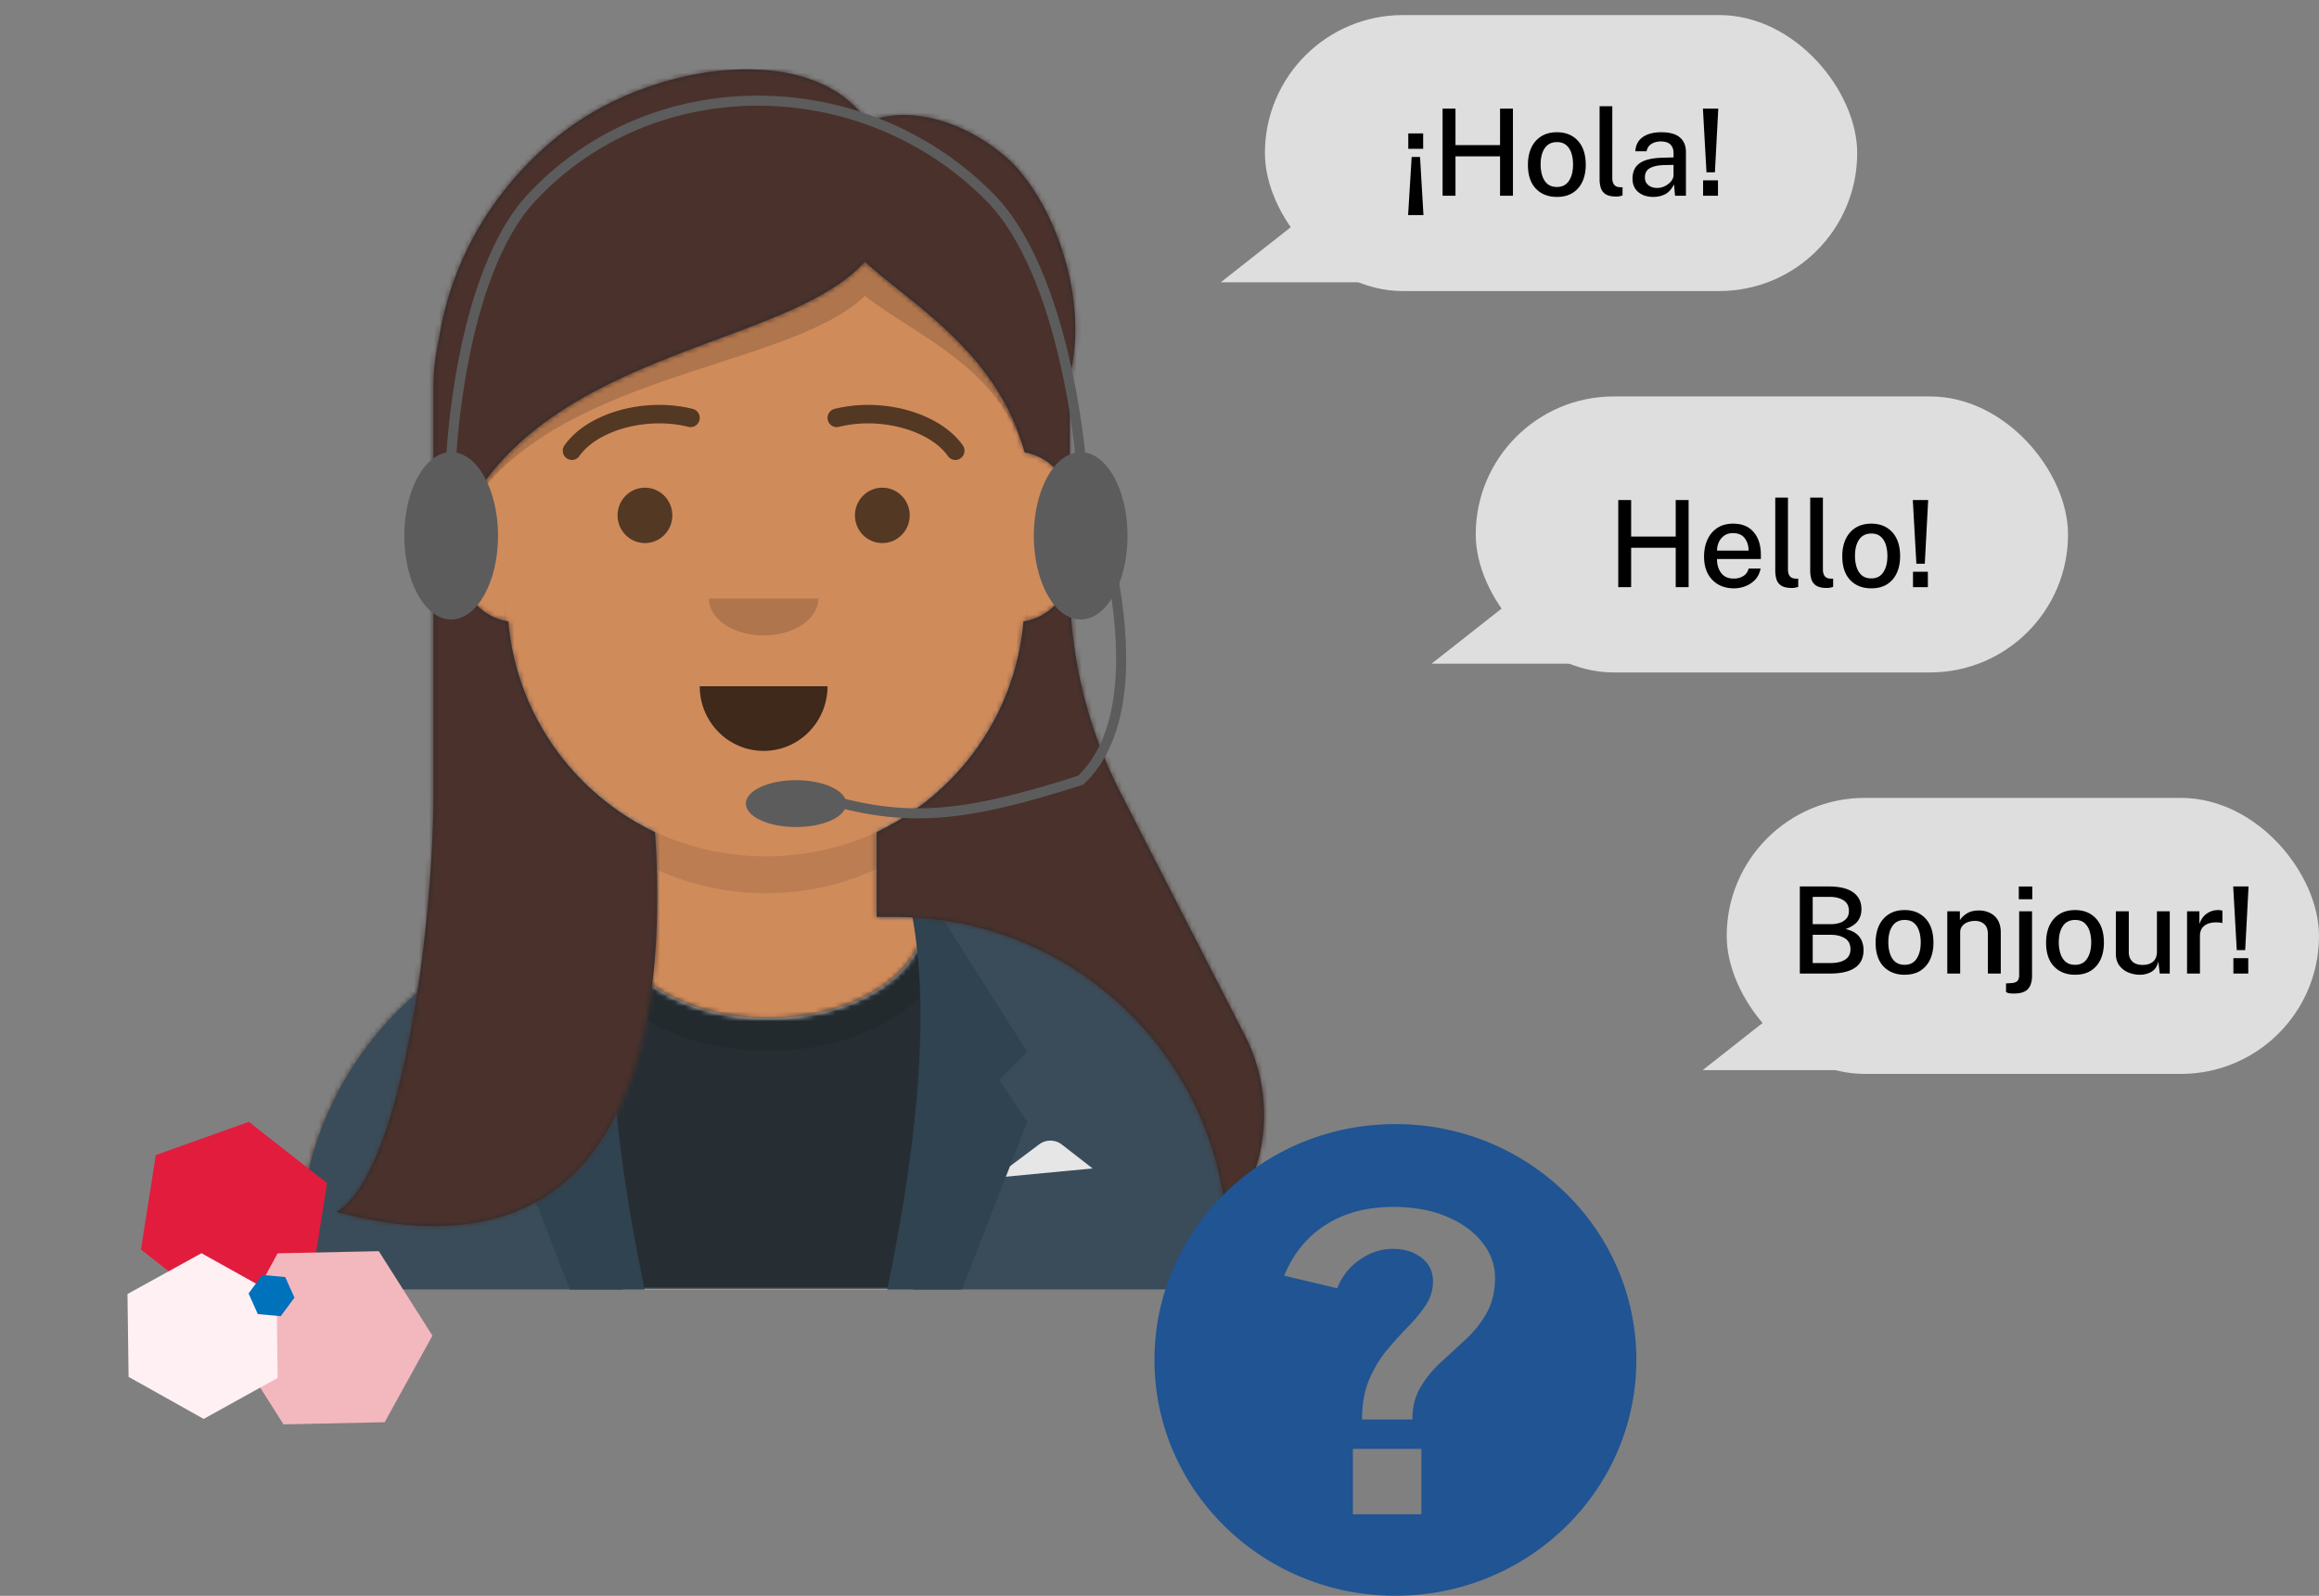 <svg width="462" height="318" viewBox="0 0 462 318" fill="none" xmlns="http://www.w3.org/2000/svg"><rect x="0" y="0" width="462" height="318" fill="#808080" stroke="none"/><path d="m257.5 45 14.289 11.25h-28.578L257.5 45z" fill="#DEDEDE"/><rect x="252" y="3" width="118" height="55" rx="27.5" fill="#DEDEDE"/><path d="M283.528 29.652h-2.964v-3.06h2.964v3.06zm.06 13.212h-3.06l.708-11.58h1.668l.684 11.58zm15.259-11.712h-8.88V39h-2.568V21.648h2.568v7.272h8.88v-7.272h2.568V39h-2.568v-7.848zm11.324 8.088c-1.744 0-3.144-.552-4.2-1.656-1.048-1.112-1.572-2.688-1.572-4.728 0-1.304.224-2.44.672-3.408.456-.976 1.116-1.736 1.98-2.28.864-.544 1.908-.816 3.132-.816 1.744 0 3.136.568 4.176 1.704 1.04 1.136 1.56 2.736 1.56 4.8 0 1.256-.22 2.364-.66 3.324-.44.96-1.088 1.712-1.944 2.256-.856.536-1.904.804-3.144.804zm.012-1.98c1.056 0 1.852-.408 2.388-1.224.544-.824.816-1.908.816-3.252 0-.824-.108-1.572-.324-2.244-.216-.68-.56-1.22-1.032-1.62-.464-.4-1.08-.6-1.848-.6-1.072 0-1.884.404-2.436 1.212-.544.808-.816 1.892-.816 3.252 0 .808.108 1.552.324 2.232.216.68.56 1.224 1.032 1.632.48.408 1.112.612 1.896.612zm11.855 1.908c-.984 0-1.716-.164-2.196-.492a2.307 2.307 0 0 1-.936-1.272 6.045 6.045 0 0 1-.228-1.68V21.168h2.532V35.46c0 1.152.464 1.764 1.392 1.836l.648.024v1.632c-.44.144-.844.216-1.212.216zm7.315.072c-1.2 0-2.188-.32-2.964-.96-.768-.64-1.152-1.536-1.152-2.688 0-1.376.484-2.404 1.452-3.084.976-.68 2.536-1.04 4.68-1.08l2.04-.06v-.9c0-.712-.212-1.272-.636-1.68-.424-.408-1.076-.608-1.956-.6-.664.008-1.256.164-1.776.468-.52.304-.856.8-1.008 1.488h-2.232c.072-1.24.564-2.18 1.476-2.82.92-.648 2.14-.972 3.66-.972 1.688 0 2.932.344 3.732 1.032.808.688 1.212 1.668 1.212 2.94V39h-2.172l-.204-2.28c-.464.952-1.052 1.612-1.764 1.98-.712.36-1.508.54-2.388.54zm.804-1.788c.52 0 1.028-.12 1.524-.36a3.749 3.749 0 0 0 1.224-.948c.328-.392.496-.804.504-1.236v-2.052l-1.68.036c-1.28.016-2.272.212-2.976.588-.696.368-1.044.988-1.044 1.86 0 .664.228 1.184.684 1.56.464.368 1.052.552 1.764.552zm12.165-15.804-.672 12.684h-1.68l-.708-12.684h3.06zm-.06 14.292V39h-2.964v-3.06h2.964z" fill="#000"/><path d="m299.5 121 14.289 11.25h-28.578L299.5 121z" fill="#DEDEDE"/><rect x="294" y="79" width="118" height="55" rx="27.5" fill="#DEDEDE"/><path d="M333.843 109.152h-8.88V117h-2.568V99.648h2.568v7.272h8.88v-7.272h2.568V117h-2.568v-7.848zm8.228 2.244c-.008 1.112.268 2.04.828 2.784.56.744 1.392 1.116 2.496 1.116.736 0 1.372-.168 1.908-.504.544-.336.9-.836 1.068-1.5h2.376c-.152.856-.492 1.576-1.02 2.16a5.135 5.135 0 0 1-1.932 1.332 6.218 6.218 0 0 1-2.352.456c-1.176 0-2.212-.252-3.108-.756a5.366 5.366 0 0 1-2.1-2.184c-.496-.944-.744-2.068-.744-3.372 0-1.288.228-2.424.684-3.408.456-.992 1.112-1.768 1.968-2.328.864-.56 1.908-.84 3.132-.84 1.792 0 3.16.564 4.104 1.692.952 1.12 1.428 2.62 1.428 4.5v.852h-8.736zm0-1.668h6.288c0-.976-.256-1.8-.768-2.472-.504-.68-1.28-1.02-2.328-1.02-.712 0-1.304.172-1.776.516a3.248 3.248 0 0 0-1.068 1.32 4.13 4.13 0 0 0-.348 1.656zm14.963 7.44c-.984 0-1.716-.164-2.196-.492a2.307 2.307 0 0 1-.936-1.272 6.045 6.045 0 0 1-.228-1.68V99.168h2.532v14.292c0 1.152.464 1.764 1.392 1.836l.648.024v1.632c-.44.144-.844.216-1.212.216zm6.961 0c-.984 0-1.716-.164-2.196-.492a2.307 2.307 0 0 1-.936-1.272 6.045 6.045 0 0 1-.228-1.68V99.168h2.532v14.292c0 1.152.464 1.764 1.392 1.836l.648.024v1.632c-.44.144-.844.216-1.212.216zm8.805.072c-1.744 0-3.144-.552-4.2-1.656-1.048-1.112-1.572-2.688-1.572-4.728 0-1.304.224-2.44.672-3.408.456-.976 1.116-1.736 1.98-2.28.864-.544 1.908-.816 3.132-.816 1.744 0 3.136.568 4.176 1.704 1.04 1.136 1.56 2.736 1.56 4.8 0 1.256-.22 2.364-.66 3.324-.44.96-1.088 1.712-1.944 2.256-.856.536-1.904.804-3.144.804zm.012-1.98c1.056 0 1.852-.408 2.388-1.224.544-.824.816-1.908.816-3.252 0-.824-.108-1.572-.324-2.244-.216-.68-.56-1.22-1.032-1.62-.464-.4-1.08-.6-1.848-.6-1.072 0-1.884.404-2.436 1.212-.544.808-.816 1.892-.816 3.252 0 .808.108 1.552.324 2.232.216.68.56 1.224 1.032 1.632.48.408 1.112.612 1.896.612zm11.326-15.612-.672 12.684h-1.68l-.708-12.684h3.06zm-.06 14.292V117h-2.964v-3.06h2.964z" fill="#000"/><rect x="344" y="159" width="118" height="55" rx="27.5" fill="#DEDEDE"/><path d="M358.567 194v-17.352h5.772c2.152 0 3.772.392 4.86 1.176 1.096.776 1.644 1.892 1.644 3.348 0 .912-.236 1.692-.708 2.34-.464.648-1.28 1.192-2.448 1.632.92.208 1.64.524 2.16.948.52.424.884.916 1.092 1.476.216.552.324 1.136.324 1.752 0 3.12-2.24 4.68-6.72 4.68h-5.976zm2.568-9.84h3.66c.568 0 1.124-.08 1.668-.24a2.97 2.97 0 0 0 1.344-.828c.36-.384.54-.912.54-1.584 0-.944-.356-1.644-1.068-2.1-.712-.456-1.636-.684-2.772-.684h-3.372v5.436zm0 7.752h3.42c1.336 0 2.352-.228 3.048-.684.704-.464 1.056-1.156 1.056-2.076 0-1-.376-1.728-1.128-2.184-.744-.456-1.656-.684-2.736-.684h-3.66v5.628zm18.305 2.328c-1.744 0-3.144-.552-4.2-1.656-1.048-1.112-1.572-2.688-1.572-4.728 0-1.304.224-2.44.672-3.408.456-.976 1.116-1.736 1.98-2.28.864-.544 1.908-.816 3.132-.816 1.744 0 3.136.568 4.176 1.704 1.04 1.136 1.56 2.736 1.56 4.8 0 1.256-.22 2.364-.66 3.324-.44.96-1.088 1.712-1.944 2.256-.856.536-1.904.804-3.144.804zm.012-1.98c1.056 0 1.852-.408 2.388-1.224.544-.824.816-1.908.816-3.252 0-.824-.108-1.572-.324-2.244-.216-.68-.56-1.22-1.032-1.62-.464-.4-1.08-.6-1.848-.6-1.072 0-1.884.404-2.436 1.212-.544.808-.816 1.892-.816 3.252 0 .808.108 1.552.324 2.232.216.68.56 1.224 1.032 1.632.48.408 1.112.612 1.896.612zm8.495 1.74v-12.408h2.508v1.788c.296-.496.756-.944 1.38-1.344.632-.4 1.44-.6 2.424-.6.776 0 1.492.156 2.148.468a3.597 3.597 0 0 1 1.596 1.44c.4.648.6 1.488.6 2.52V194h-2.568v-7.86c0-.888-.24-1.548-.72-1.98-.48-.432-1.092-.648-1.836-.648-.512 0-.996.084-1.452.252a2.513 2.513 0 0 0-1.092.768c-.28.336-.42.76-.42 1.272V194h-2.568zm16.933-17.34v2.532h-2.688v-2.532h2.688zm-.048 17.724c0 1.208-.272 2.108-.816 2.7-.544.6-1.48.9-2.808.9-.664 0-1.088-.052-1.272-.156l-.288-.144v-1.716l1.152-.072c.536-.048.912-.192 1.128-.432.224-.24.336-.624.336-1.152v-12.72h2.568v12.792zm8.569-.144c-1.744 0-3.144-.552-4.2-1.656-1.048-1.112-1.572-2.688-1.572-4.728 0-1.304.224-2.44.672-3.408.456-.976 1.116-1.736 1.98-2.28.864-.544 1.908-.816 3.132-.816 1.744 0 3.136.568 4.176 1.704 1.04 1.136 1.56 2.736 1.56 4.8 0 1.256-.22 2.364-.66 3.324-.44.96-1.088 1.712-1.944 2.256-.856.536-1.904.804-3.144.804zm.012-1.98c1.056 0 1.852-.408 2.388-1.224.544-.824.816-1.908.816-3.252 0-.824-.108-1.572-.324-2.244-.216-.68-.56-1.22-1.032-1.62-.464-.4-1.08-.6-1.848-.6-1.072 0-1.884.404-2.436 1.212-.544.808-.816 1.892-.816 3.252 0 .808.108 1.552.324 2.232.216.68.56 1.224 1.032 1.632.48.408 1.112.612 1.896.612zm12.867 1.98a5.938 5.938 0 0 1-2.328-.48 4.175 4.175 0 0 1-1.752-1.392c-.448-.624-.672-1.396-.672-2.316v-8.46h2.58v8.184c0 .744.232 1.348.696 1.812.464.464 1.164.696 2.1.696.848 0 1.528-.22 2.04-.66.512-.448.768-1.1.768-1.956v-8.076h2.556V194h-1.992l-.288-2.4c-.224.976-.688 1.664-1.392 2.064a4.588 4.588 0 0 1-2.316.576zm9.433-.24v-12.408h2.46v2.544c.304-.912.792-1.604 1.464-2.076a3.907 3.907 0 0 1 2.28-.708c.16 0 .316.012.468.036a1 1 0 0 1 .372.096v2.472a1.275 1.275 0 0 0-.408-.096c-.16-.016-.3-.028-.42-.036-1.096-.08-1.98.108-2.652.564-.664.456-.996 1.172-.996 2.148V194h-2.568zm12.254-17.352-.672 12.684h-1.68l-.708-12.684h3.06zm-.06 14.292V194h-2.964v-3.06h2.964z" fill="#000"/><path d="m353.5 202 14.289 11.25h-28.578L353.5 202z" fill="#DEDEDE"/><path d="M174.586 165.694v16.89h3.708c36.868 0 66.755 29.608 66.755 66.131v8.266H59.619v-8.266c0-36.523 29.887-66.131 66.755-66.131h3.709v-16.89c-15.982-7.521-27.47-22.892-29.386-41.083-5.401-.757-9.555-5.354-9.555-10.913v-12.859c0-5.461 4.01-9.995 9.272-10.87v-5.662c0-28.407 23.245-51.435 51.92-51.435s51.921 23.028 51.921 51.435v5.663c5.262.874 9.271 5.408 9.271 10.869v12.859c0 5.559-4.154 10.156-9.554 10.913-1.917 18.191-13.404 33.562-29.386 41.083z" fill="#D0C6AC"/><mask id="a" style="mask-type:alpha" maskUnits="userSpaceOnUse" x="59" y="32" width="187" height="225"><path fill-rule="evenodd" clip-rule="evenodd" d="M174.903 165.616v16.905h3.719c36.97 0 66.94 29.633 66.94 66.187v8.273H59.617v-8.273c0-36.554 29.97-66.187 66.94-66.187h3.719v-16.905c-16.026-7.527-27.545-22.911-29.467-41.118-5.416-.757-9.581-5.358-9.581-10.922v-12.869c0-5.466 4.02-10.004 9.297-10.88V84.16c0-28.431 23.31-51.479 52.065-51.479 28.754 0 52.064 23.048 52.064 51.479v5.668c5.276.875 9.297 5.413 9.297 10.879v12.869c0 5.564-4.165 10.165-9.581 10.922-1.922 18.207-13.441 33.591-29.467 41.118z" fill="#fff"/></mask><g mask="url(#a)"><path fill="#D08B5B" d="M29.866 32.681h245.446v224.3H29.866z"/></g><mask id="b" style="mask-type:alpha" maskUnits="userSpaceOnUse" x="59" y="32" width="187" height="226"><path fill-rule="evenodd" clip-rule="evenodd" d="M174.903 165.683v16.913h3.719c36.97 0 66.94 29.647 66.94 66.22v8.277H59.617v-8.277c0-36.573 29.97-66.22 66.94-66.22h3.719v-16.913c-16.026-7.531-27.545-22.923-29.467-41.139-5.416-.757-9.581-5.361-9.581-10.927v-12.876c0-5.47 4.02-10.009 9.297-10.885v-5.67c0-28.446 23.31-51.505 52.065-51.505 28.754 0 52.064 23.06 52.064 51.505v5.67c5.276.876 9.297 5.416 9.297 10.885v12.876c0 5.566-4.165 10.17-9.581 10.927-1.922 18.216-13.441 33.608-29.467 41.139z" fill="#fff"/></mask><g mask="url(#b)"><path d="M204.654 105.339v21.153c0 28.445-23.31 51.505-52.064 51.505-28.755 0-52.065-23.06-52.065-51.505v-21.153 13.796c0 28.445 23.31 51.504 52.065 51.504 28.754 0 52.064-23.059 52.064-51.504v-13.796z" fill="#000" fill-opacity=".1"/></g><path d="M184.163 182.03c34.377 2.814 61.398 31.575 61.398 66.641v8.31H59.617v-8.31c0-35.383 27.512-64.347 62.334-66.711-.028.347-.042.696-.042 1.048 0 11.017 13.944 19.948 31.145 19.948s31.146-8.931 31.146-19.948c0-.328-.013-.654-.037-.978z" fill="#E6E6E6"/><mask id="c" style="mask-type:alpha" maskUnits="userSpaceOnUse" x="59" y="181" width="187" height="76"><path fill-rule="evenodd" clip-rule="evenodd" d="M184.163 182.03c34.377 2.814 61.398 31.575 61.398 66.641v8.31H59.617v-8.31c0-35.383 27.512-64.347 62.334-66.711-.028.347-.042.696-.042 1.048 0 11.017 13.944 19.948 31.145 19.948s31.146-8.931 31.146-19.948c0-.328-.013-.654-.037-.978z" fill="#fff"/></mask><g mask="url(#c)"><path fill="#262E33" d="M29.866 154.824h245.446v102.157H29.866z"/></g><mask id="d" style="mask-type:alpha" maskUnits="userSpaceOnUse" x="59" y="181" width="187" height="76"><path fill-rule="evenodd" clip-rule="evenodd" d="M184.163 182.03c34.377 2.814 61.398 31.575 61.398 66.641v8.31H59.617v-8.31c0-35.383 27.512-64.347 62.334-66.711-.028.347-.042.696-.042 1.048 0 11.017 13.944 19.948 31.145 19.948s31.146-8.931 31.146-19.948c0-.328-.013-.654-.037-.978z" fill="#fff"/></mask><g mask="url(#d)"><ellipse cx="153.054" cy="184.401" rx="36.85" ry="24.995" fill="#000" fill-opacity=".16" opacity=".6"/></g><path fill-rule="evenodd" clip-rule="evenodd" d="M59.617 248.671c0-35.924 28.368-65.231 63.951-66.793-2.831 10.78-4.449 23.262-4.449 36.566 0 14.123 1.823 27.319 4.985 38.537H59.617v-8.31zm185.945 8.31h-63.558c3.162-11.218 4.985-24.414 4.985-38.537 0-13.284-1.613-25.749-4.436-36.518 35.14 2.033 63.009 31.139 63.009 66.745v8.31z" fill="#3A4C5A"/><path d="m198.146 234.695 8.884-6.655a3.724 3.724 0 0 1 4.515.039l6.125 4.759-19.524 1.857z" fill="#E6E6E6"/><path d="M123.768 180.837c-3.719 17.952-2.169 43.334 4.649 76.144h-14.876l-13.016-33.429 5.578-8.358-5.578-5.571 17.665-27.858c1.885-.585 3.744-.895 5.578-.928zm57.643 0c3.718 17.952 2.169 43.334-4.649 76.144h14.875l13.017-33.429-5.579-8.358 5.579-5.571-17.665-27.858c-1.885-.585-3.745-.895-5.578-.928z" fill="#2F4351"/><path d="M139.403 136.752c0 7.116 5.7 12.884 12.732 12.884 7.032 0 12.732-5.768 12.732-12.884" fill="#000" fill-opacity=".7"/><path d="M141.221 119.267c0 4.066 4.886 7.362 10.914 7.362 6.027 0 10.913-3.296 10.913-7.362" fill="#000" fill-opacity=".16"/><ellipse cx="128.489" cy="102.701" rx="5.457" ry="5.522" fill="#000" fill-opacity=".6"/><ellipse cx="175.78" cy="102.701" rx="5.457" ry="5.522" fill="#000" fill-opacity=".6"/><path d="M115.421 90.883c3.56-5.07 13.321-7.913 21.729-5.823a1.818 1.818 0 0 0 2.2-1.349 1.842 1.842 0 0 0-1.333-2.226c-9.764-2.427-21.067.865-25.561 7.266a1.855 1.855 0 0 0 .429 2.566 1.805 1.805 0 0 0 2.536-.434zm73.428 0c-3.561-5.07-13.321-7.912-21.729-5.823a1.819 1.819 0 0 1-2.201-1.349 1.843 1.843 0 0 1 1.333-2.226c9.764-2.427 21.067.865 25.562 7.266.582.828.39 1.977-.429 2.566a1.805 1.805 0 0 1-2.536-.434z" fill="#000" fill-opacity=".6"/><mask id="e" style="mask-type:alpha" maskUnits="userSpaceOnUse" x="31" y="0" width="243" height="258"><path fill="#fff" d="M31.179 0H274v257.093H31.179z"/></mask><g mask="url(#e)"><path fill-rule="evenodd" clip-rule="evenodd" d="M86.365 77.17v81.255c-.176 28.936-6.8 75.748-19.315 83.059 57.356 15.423 66.16-35.025 63.465-75.292v-.357c-16.125-7.647-27.638-23.41-29.241-42.002-5.314-.794-9.39-5.37-9.39-10.896v-9.182c9.988-20.844 31.889-29.012 50.993-36.136 12.251-4.568 23.351-8.708 29.423-15.487 2.054 1.861 4.381 3.725 6.828 5.687 9.391 7.524 20.565 16.478 24.969 32.163v.153a11.038 11.038 0 0 1 9.028 8.93V79.002c0-1.187-.049-2.362-.145-3.524 4.177-15.615-2.845-34.697-11.642-43.342-8.721-8.096-20.513-11.31-28.47-7.784-10.674-16.105-41.521-12.195-59.829 1.357-12.164 9.008-22.806 23.626-25.614 42.026a42.305 42.305 0 0 0-1.06 9.435zm117.54 46.663c-1.603 18.591-13.116 34.355-29.241 42.002v16.884h3.679c34.863 0 63.434 26.893 66.032 61.031 8.144-10.371 10.024-24.927 3.62-37.432l-24.787-48.396a91.694 91.694 0 0 1-10.083-41.799v-1.251a11.037 11.037 0 0 1-9.22 8.961z" fill="#272C2E"/><mask id="f" style="mask-type:alpha" maskUnits="userSpaceOnUse" x="67" y="13" width="185" height="232"><path fill-rule="evenodd" clip-rule="evenodd" d="M86.365 158.425V77.17c0-3.243.367-6.401 1.06-9.434 2.808-18.4 13.45-33.019 25.614-42.027 18.308-13.552 49.155-17.462 59.829-1.357 7.957-3.527 19.749-.312 28.47 7.784 8.797 8.645 15.819 27.727 11.642 43.342.096 1.162.145 2.337.145 3.524v20.063a11.038 11.038 0 0 0-9.028-8.93v-.153c-5.552-19.774-21.864-28.85-31.797-37.85-15.539 17.35-64.023 17.411-80.416 51.623v9.182c0 5.526 4.076 10.102 9.39 10.896 1.603 18.592 13.116 34.355 29.241 42.002v.357c2.695 40.267-6.109 90.715-63.465 75.292 12.514-7.311 19.139-54.123 19.315-83.059zm88.299 7.41c16.125-7.647 27.638-23.411 29.241-42.002a11.037 11.037 0 0 0 9.22-8.961v1.251a91.694 91.694 0 0 0 10.083 41.799l24.787 48.396c6.404 12.505 4.524 27.061-3.62 37.432-2.598-34.138-31.169-61.031-66.032-61.031h-3.679v-16.884z" fill="#fff"/></mask><g mask="url(#f)"><path fill="#4A312C" d="M67.05 13.775h242.821v257.093H67.05z"/></g><path fill-rule="evenodd" clip-rule="evenodd" d="M91.884 103.755c16.393-29.69 64.877-29.743 80.416-44.8 9.913 7.796 26.179 13.827 31.763 30.907-5.584-19.69-21.85-28.747-31.763-37.73-15.539 17.35-64.023 17.411-80.416 51.623z" fill="#000" fill-opacity=".16"/></g><ellipse cx="215.296" cy="106.772" rx="9.339" ry="16.677" fill="#5C5C5C"/><ellipse cx="89.883" cy="106.772" rx="9.339" ry="16.677" fill="#5C5C5C"/><path d="M89.883 91.429s1.524-36.472 16.01-52.033c24.319-26.123 66.362-25.443 91.392 0 15.079 15.33 18.011 52.033 18.011 52.033s18.151 46.835 0 64.041c-23.363 7.51-34.937 8.613-52.033 3.335" stroke="#5C5C5C" stroke-width="2"/><ellipse cx="158.593" cy="160.139" rx="10.006" ry="4.67" fill="#5C5C5C"/><path d="m65.152 235.765-2.968 18.863-18.527 6.586-15.574-12.216 2.959-18.828 18.534-6.616 15.576 12.211z" fill="#E21C3D"/><path d="m86.151 266.161-9.517 17.247-20.153.434-10.647-16.832 9.482-17.255 20.152-.429 10.683 16.835z" fill="#F3B8BE"/><path d="m55.099 258.074.218 16.509-14.742 8.169-14.959-8.377-.218-16.509 14.734-8.134 14.967 8.342z" fill="#FFF0F3"/><path d="m55.93 262.277-4.57-.419-1.839-4.107 2.732-3.688 4.57.419 1.839 4.107-2.732 3.688z" fill="#0071BB"/><path fill-rule="evenodd" clip-rule="evenodd" d="M278 317.995c26.509 0 48-21.038 48-46.997S304.509 224 278 224s-48 21.039-48 46.998c0 25.959 21.491 46.997 48 46.997zm-13.852-73.937c-3.727 2.367-6.5 5.751-8.32 10.152l10.581 2.507c.939-2.368 2.432-4.262 4.48-5.682 2.076-1.448 4.267-2.173 6.571-2.173 2.304 0 4.209.585 5.717 1.755 1.536 1.17 2.304 2.743 2.304 4.721 0 1.755-.484 3.342-1.451 4.763-.938 1.42-2.105 2.841-3.498 4.261a79.68 79.68 0 0 0-4.224 4.679c-1.394 1.671-2.575 3.635-3.542 5.891-.938 2.228-1.408 4.874-1.408 7.938h10.027c0-2.535.555-4.707 1.664-6.518a22.231 22.231 0 0 1 4.096-4.971 781.565 781.565 0 0 0 4.907-4.512 21.28 21.28 0 0 0 4.096-5.181c1.109-1.922 1.678-4.247 1.706-6.977 0-2.618-.853-4.999-2.56-7.144-1.678-2.144-4.039-3.857-7.082-5.138-3.044-1.282-6.6-1.922-10.667-1.922-5.205 0-9.671 1.184-13.397 3.551zm19.029 57.695v-13.035h-13.653v13.035h13.653z" fill="#205493"/></svg>